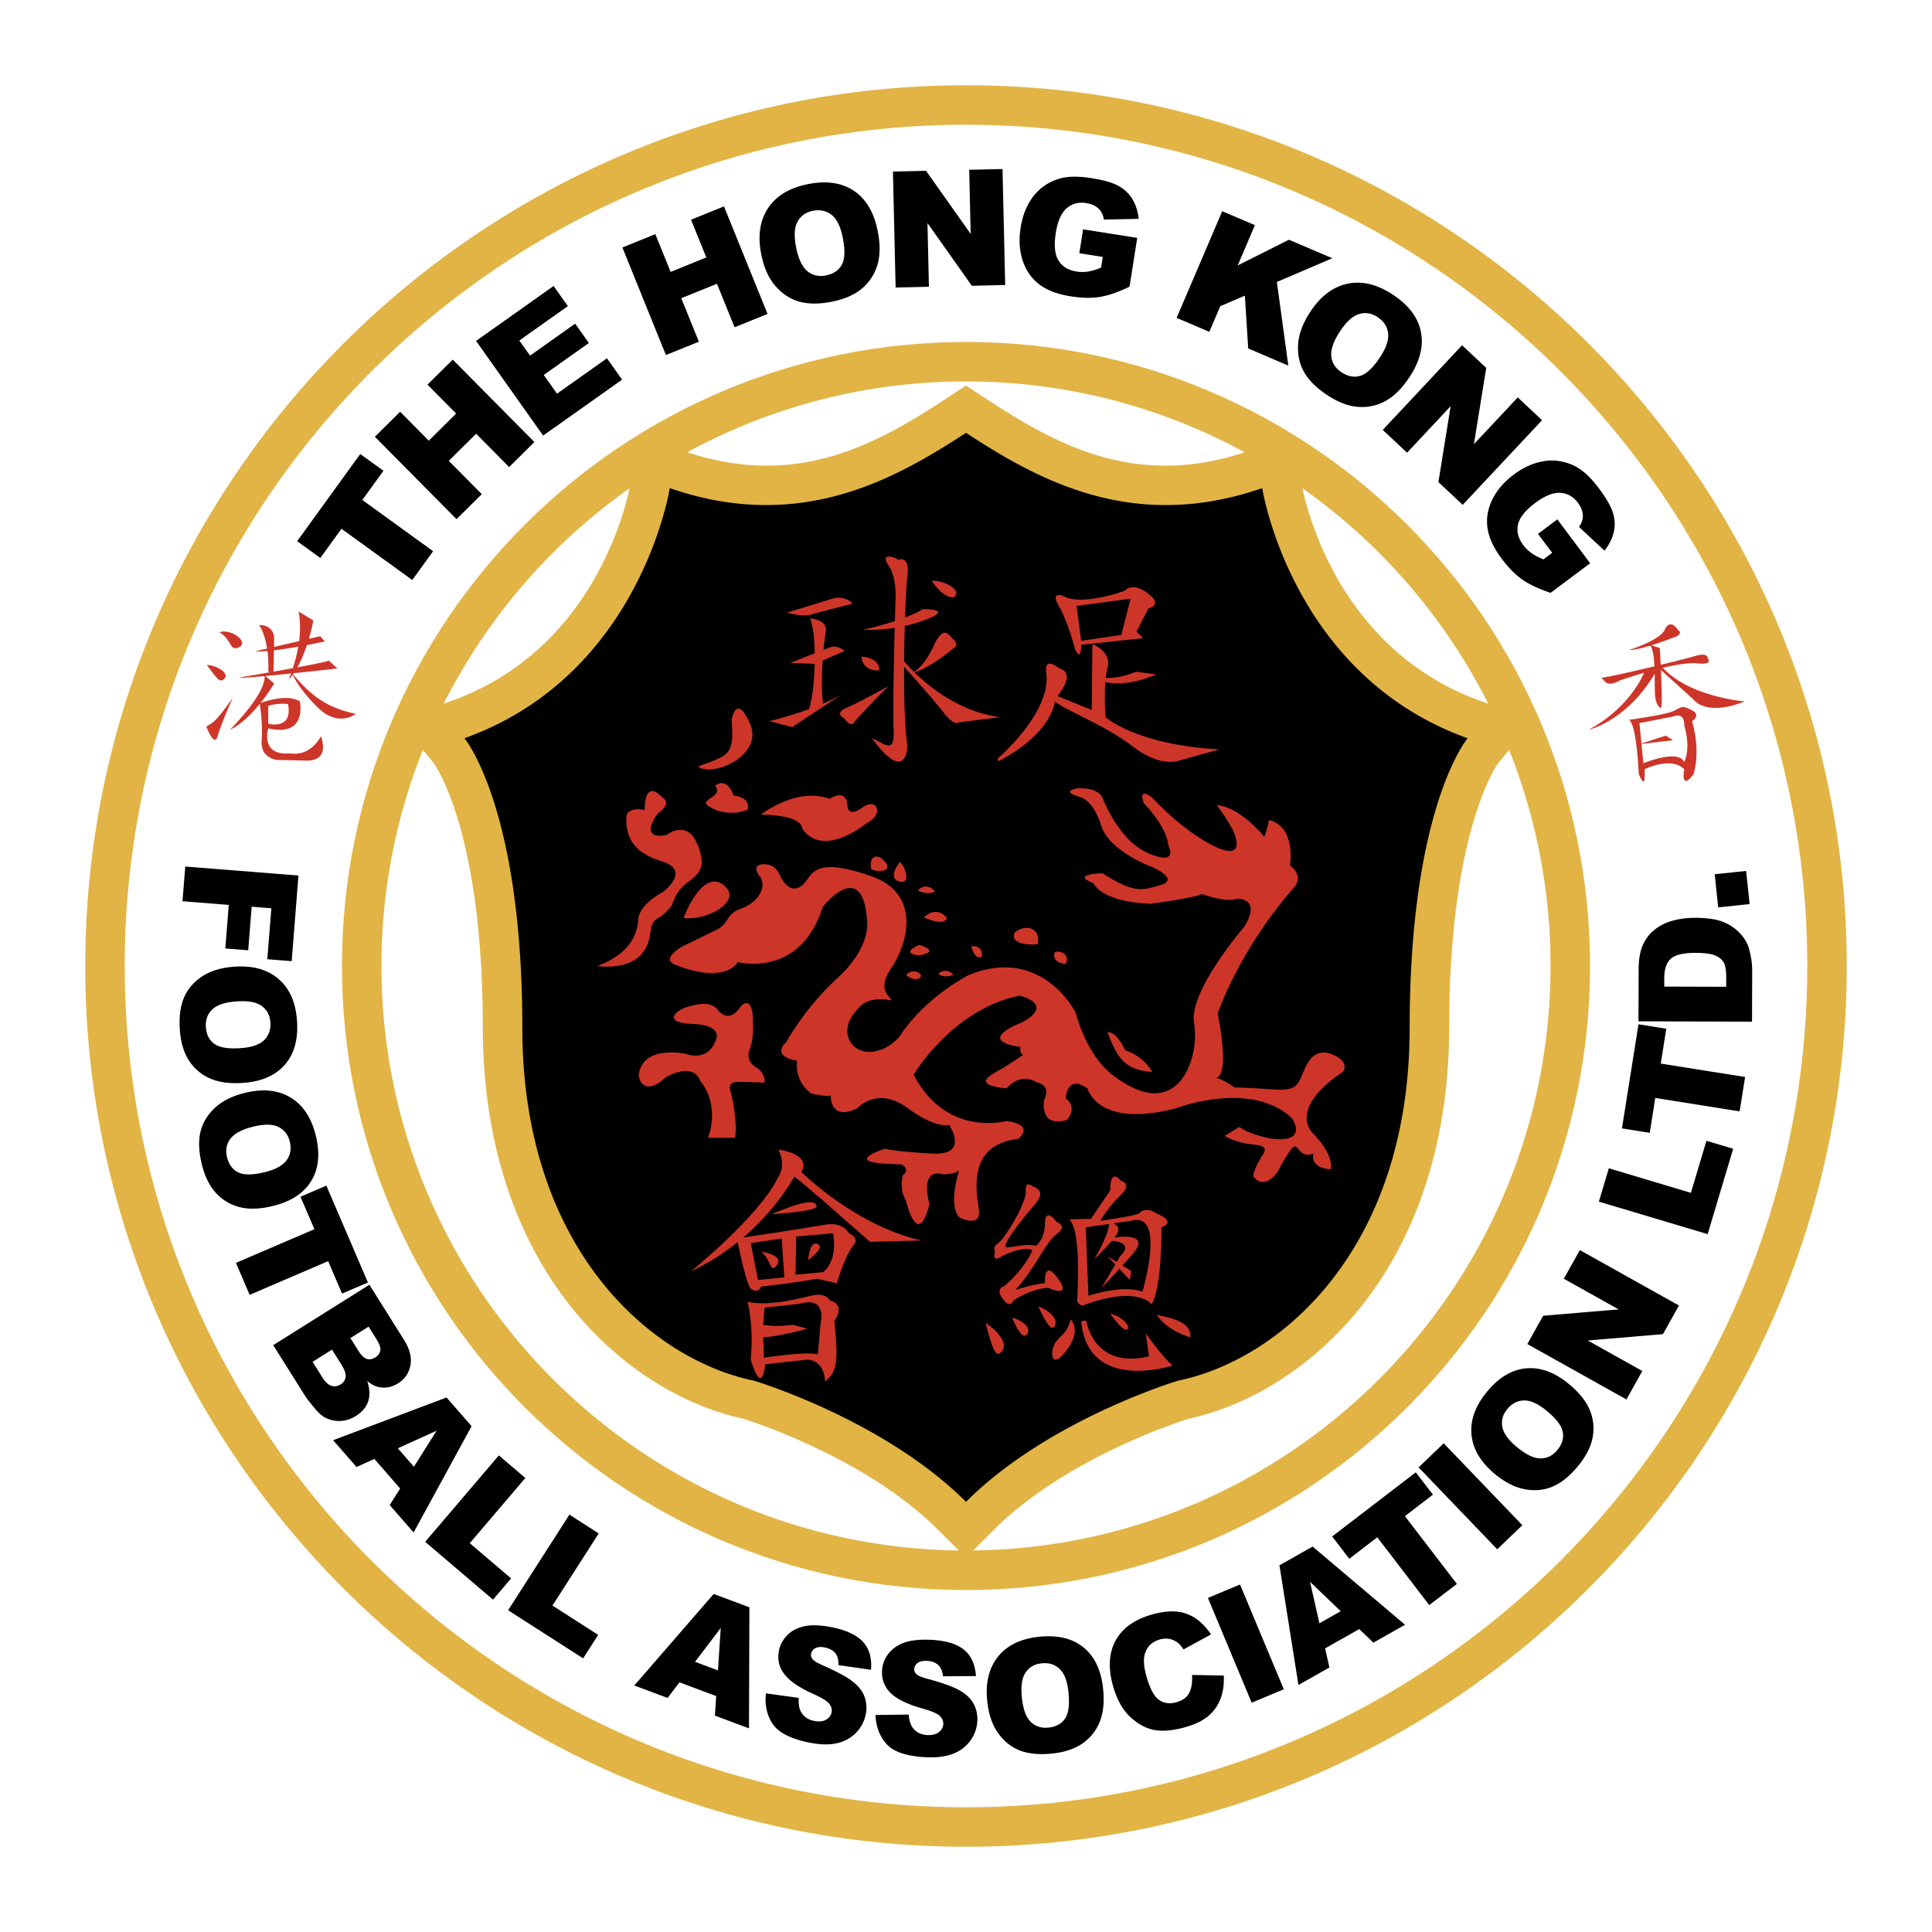 <svg xmlns="http://www.w3.org/2000/svg" width="2500" height="2500" viewBox="0 0 192.756 192.756"><g fill-rule="evenodd" clip-rule="evenodd"><path fill="#fff" d="M0 0h192.756v192.756H0V0z"/><path d="M8.504 96.378c0 48.454 39.42 87.874 87.874 87.874 48.454 0 87.874-39.42 87.874-87.874 0-48.454-39.42-87.874-87.874-87.874-48.454 0-87.874 39.42-87.874 87.874z" fill="#e1b445"/><path d="M12.444 96.378c0 46.282 37.652 83.935 83.934 83.935 46.28 0 83.935-37.652 83.935-83.935 0-46.281-37.654-83.933-83.935-83.933S12.444 50.097 12.444 96.378z" fill="#fff"/><path d="M96.378 34.118c-34.385 0-62.261 27.875-62.261 62.26 0 34.386 27.875 62.261 62.261 62.261s62.261-27.875 62.261-62.261c0-34.385-27.875-62.26-62.261-62.26z" fill="#e1b445"/><path d="M148.492 70.218l-.74-.273c-13.59-4.868-17.15-18.139-17.807-21.23a58.726 58.726 0 0 1 18.547 21.503zM124.184 45.124c-10.814 3.562-18.6-.626-25.646-5.24l-2.159-1.413-2.158 1.413c-7.049 4.614-14.834 8.802-25.648 5.24a57.97 57.97 0 0 1 27.806-7.066 57.97 57.97 0 0 1 27.805 7.066zM62.81 48.714c-.655 3.091-4.215 16.362-17.806 21.23l-.734.263a58.729 58.729 0 0 1 18.54-21.493zM38.058 96.378a58.009 58.009 0 0 1 4.133-21.561l1.075 1.312c.05.064 4.906 6.614 4.906 26.422 0 10.812 2.956 20.326 8.548 27.51 4.601 5.912 10.953 10.086 17.462 11.494 1.058.332 12.343 4.004 19.409 11.07l2.064 2.064c-31.825-.388-57.597-26.394-57.597-58.311zM97.1 154.689l2.064-2.064c7.066-7.066 18.348-10.736 19.408-11.07 6.51-1.408 12.861-5.582 17.465-11.494 5.592-7.184 8.547-16.697 8.547-27.51 0-19.81 4.857-26.358 4.906-26.422.039-.05.502-.612 1.074-1.312a57.981 57.981 0 0 1 4.133 21.561c0 31.917-25.771 57.923-57.597 58.311z" fill="#fff"/><path d="M125.932 48.698c-12.871 4.466-22.33-.788-29.554-5.517-7.224 4.729-16.682 9.982-29.554 5.517 0 0-2.89 18.652-20.49 24.957 0 0 5.779 6.831 5.779 28.896 0 22.068 12.872 33.102 23.118 35.203 0 0 12.938 3.875 21.147 12.084 8.21-8.209 21.147-12.084 21.147-12.084 10.246-2.102 23.117-13.135 23.117-35.203 0-22.066 5.781-28.896 5.781-28.896-17.601-6.305-20.491-24.957-20.491-24.957zM29.778 87.351l-.678 8.544-2.431-.193.404-5.083-1.965-.156-.344 4.346-2.284-.181.345-4.345-4.616-.366.275-3.462 11.294.896zM26.101 100.359c.53.385.821.924.873 1.617.055.729-.148 1.322-.607 1.783-.459.459-1.222.73-2.287.809-1.266.094-2.158-.043-2.677-.412s-.806-.926-.861-1.67c-.054-.719.153-1.307.621-1.762s1.272-.727 2.415-.811c1.151-.085 1.992.064 2.523.446zM20.1 97.463c-.841.578-1.434 1.295-1.778 2.154-.344.859-.47 1.918-.375 3.18.093 1.244.405 2.266.938 3.061a4.745 4.745 0 0 0 2.117 1.76c.879.377 1.979.516 3.3.418 1.819-.137 3.197-.744 4.133-1.826.935-1.082 1.333-2.557 1.193-4.424-.135-1.816-.755-3.193-1.859-4.133s-2.579-1.342-4.424-1.203c-1.324.097-2.405.435-3.245 1.013zM27.765 112.428c.588.285.968.766 1.14 1.439.18.707.083 1.328-.29 1.861-.373.533-1.077.932-2.111 1.193-1.23.312-2.132.332-2.707.059-.575-.273-.955-.771-1.139-1.496-.177-.699-.075-1.312.307-1.842s1.127-.936 2.237-1.219c1.119-.282 1.974-.282 2.563.005zm-6.413-1.815c-.729.715-1.188 1.525-1.377 2.43-.19.906-.129 1.971.182 3.197.307 1.209.792 2.16 1.455 2.852a4.732 4.732 0 0 0 2.389 1.365c.931.219 2.038.166 3.322-.16 1.769-.449 3.02-1.287 3.754-2.514.733-1.229.87-2.75.409-4.564-.448-1.766-1.298-3.014-2.548-3.748-1.25-.734-2.772-.873-4.566-.418-1.286.326-2.292.847-3.02 1.56zM32.56 118.293l4.148 9.662-2.58 1.107-1.389-3.236-7.83 3.363-1.37-3.191 7.831-3.361-1.39-3.237 2.58-1.107zM36.774 132.359l.815 1.297c.28.445.397.807.354 1.084-.044.279-.206.504-.484.68-.301.189-.586.242-.857.164-.271-.08-.551-.35-.839-.807l-.803-1.277 1.814-1.141zm-9.514 1.848l3.184 5.066c.134.215.452.623.953 1.229.378.455.718.762 1.018.922.48.25.992.367 1.533.346a3.102 3.102 0 0 0 1.56-.5c.611-.383 1.017-.863 1.219-1.439s.172-1.256-.088-2.039c.439.352.867.559 1.283.621.625.094 1.22-.035 1.787-.391.676-.426 1.088-1.025 1.238-1.803.15-.777-.062-1.623-.639-2.541l-3.454-5.498-9.594 6.027zm5.865.445l.939 1.494c.321.512.46.924.417 1.238a.999.999 0 0 1-.489.736c-.305.191-.612.24-.923.146-.311-.096-.625-.393-.94-.896l-.943-1.5 1.939-1.218zM39.692 144.498l3.865-1.752-2.26 3.592-1.605-1.84zm-.811 5.664l2.386 2.734 5.784-10.604-2.499-2.865-11.315 4.264 2.333 2.674 1.78-.807 2.574 2.951-1.043 1.653zM49.771 145.207l2.643 2.252-5.544 6.504 4.123 3.516-1.805 2.117-6.767-5.768 7.35-8.621zM56.81 151.117l2.924 1.875-4.613 7.194 4.561 2.925-1.502 2.342-7.484-4.799 6.114-9.537zM69.344 165.799l2.565-3.379-.278 4.234-2.287-.855zm1.983 5.367l3.4 1.271.04-12.078-3.561-1.33-7.922 9.133 3.324 1.242 1.182-1.557 3.667 1.371-.13 1.948zM76.42 168.947l3.275.451c-.039.551.022.988.181 1.312.254.525.704.854 1.348.984.483.1.879.061 1.188-.117.308-.176.494-.416.555-.719.059-.289-.012-.57-.211-.85-.205-.277-.74-.611-1.608-.998-1.42-.643-2.389-1.307-2.905-1.998-.527-.691-.702-1.473-.524-2.344.116-.57.39-1.078.822-1.52s1.005-.74 1.721-.898c.715-.156 1.646-.119 2.793.115 1.403.285 2.418.768 3.046 1.445s.894 1.605.801 2.787l-3.248-.467c.015-.514-.09-.912-.315-1.193-.226-.281-.578-.471-1.056-.568-.393-.08-.706-.055-.94.074a.8.8 0 0 0-.424.557c-.036.178.013.352.148.527.133.18.487.395 1.062.643 1.418.625 2.415 1.17 2.989 1.631.573.461.957.965 1.15 1.516a3.2 3.2 0 0 1 .105 1.73 3.614 3.614 0 0 1-.988 1.85c-.514.52-1.151.865-1.914 1.031-.763.168-1.674.145-2.734-.07-1.873-.383-3.094-1.01-3.662-1.885-.57-.873-.788-1.883-.655-3.026zM87.353 171.104l3.307-.041c.043.551.168.975.373 1.271.33.48.823.738 1.48.773.492.025.878-.072 1.157-.293.279-.221.426-.486.442-.795.015-.293-.097-.562-.335-.807-.244-.246-.824-.496-1.739-.75-1.5-.424-2.557-.938-3.17-1.543-.624-.605-.913-1.354-.867-2.24.03-.582.226-1.123.587-1.625.361-.5.884-.881 1.568-1.145.684-.26 1.611-.361 2.779-.301 1.431.074 2.506.398 3.228.975.72.578 1.123 1.457 1.207 2.639l-3.282.021c-.062-.51-.225-.889-.49-1.133-.265-.246-.642-.381-1.129-.406-.4-.02-.706.051-.918.213a.8.8 0 0 0-.336.613c-.01.182.065.348.225.5.158.158.54.318 1.146.479 1.496.408 2.562.797 3.198 1.168.636.369 1.091.812 1.364 1.326a3.22 3.22 0 0 1 .361 1.697 3.614 3.614 0 0 1-.703 1.975c-.431.592-1.011 1.027-1.739 1.307-.729.279-1.634.391-2.715.336-1.909-.1-3.209-.539-3.902-1.32-.694-.779-1.059-1.744-1.097-2.894zM102.318 166.877c.365-.543.895-.852 1.586-.926.727-.08 1.326.104 1.803.547.475.443.77 1.197.885 2.258.137 1.262.031 2.158-.32 2.689s-.898.836-1.641.916c-.717.078-1.311-.109-1.781-.561-.473-.451-.77-1.248-.893-2.387-.125-1.147-.004-1.993.361-2.536zm-2.693 6.096c.605.82 1.342 1.389 2.213 1.705.869.314 1.934.404 3.189.268 1.24-.135 2.252-.482 3.029-1.041s1.34-1.283 1.686-2.174c.348-.891.449-1.994.307-3.312-.197-1.814-.852-3.17-1.963-4.068-1.113-.898-2.6-1.246-4.461-1.045-1.812.197-3.168.863-4.07 1.998-.9 1.135-1.252 2.623-1.053 4.463.143 1.315.518 2.385 1.123 3.206zM118.93 167.111l3.166.061c.041.883-.07 1.662-.334 2.338s-.67 1.242-1.217 1.703-1.305.828-2.271 1.102c-1.17.334-2.176.432-3.018.301-.842-.135-1.656-.559-2.441-1.271-.787-.715-1.373-1.748-1.758-3.102-.512-1.803-.43-3.324.246-4.562.676-1.24 1.885-2.105 3.627-2.602 1.359-.385 2.506-.412 3.441-.078.934.334 1.752 1.023 2.455 2.064l-2.748 1.498c-.201-.303-.379-.516-.537-.639-.258-.207-.543-.342-.854-.404s-.637-.045-.975.051c-.756.215-1.25.686-1.479 1.416-.174.541-.123 1.301.154 2.277.344 1.211.76 1.988 1.25 2.334.49.344 1.066.424 1.727.236.637-.18 1.068-.498 1.293-.951.228-.453.318-1.043.273-1.772zM120.514 159.426l3.205-1.338 4.367 10.453-3.205 1.338-4.367-10.453zM131.639 161.953l-.938-4.139 3.062 2.938-2.124 1.201zm5.384 1.936l3.16-1.787-9.223-7.801-3.309 1.871 1.896 11.941 3.09-1.746-.432-1.906 3.408-1.928 1.41 1.356zM132.91 153.291l8.346-6.396 1.707 2.228-2.795 2.143 5.184 6.763-2.756 2.112-5.184-6.764-2.795 2.143-1.707-2.229zM141.535 146.402l2.504-2.404 7.846 8.172-2.506 2.404-7.844-8.172zM149.891 142.379c-.123-.645.035-1.234.475-1.775.461-.566 1.016-.859 1.666-.879.65-.018 1.389.309 2.219.982.984.801 1.537 1.514 1.662 2.137.123.625-.051 1.227-.521 1.807-.453.561-1.008.844-1.66.854s-1.424-.346-2.312-1.068c-.899-.73-1.408-1.416-1.529-2.058zm2.371 6.226c1.01.158 1.934.043 2.773-.346.84-.387 1.658-1.072 2.455-2.053.787-.969 1.262-1.926 1.422-2.869a4.75 4.75 0 0 0-.332-2.732c-.379-.877-1.084-1.734-2.111-2.57-1.416-1.15-2.836-1.654-4.258-1.51s-2.725.941-3.906 2.395c-1.148 1.414-1.645 2.842-1.486 4.283s.955 2.744 2.391 3.912c1.026.836 2.046 1.332 3.052 1.49zM152.383 134.094l1.574-2.819 7.537-.636-5.471-3.059 1.6-2.859 9.887 5.529-1.598 2.859-7.496.633 5.441 3.043-1.587 2.838-9.887-5.529zM159.52 119.887l.994-3.328 8.187 2.449 1.553-5.192 2.666.797-2.547 8.518-10.853-3.244zM161.822 112.58l1.651-10.387 2.773.442-.553 3.478 8.416 1.338-.545 3.43-8.416-1.34-.552 3.479-2.774-.44zM166.045 97.566c.002-.898.227-1.539.67-1.925.443-.386 1.264-.577 2.463-.573.906.003 1.561.091 1.965.266.402.174.686.415.846.723.16.307.24.822.238 1.545l-.004.85-6.182-.02.004-.866zm8.754 4.368l.016-5.16c.002-.615-.098-1.306-.303-2.071-.146-.558-.445-1.081-.895-1.568s-1.006-.869-1.674-1.145c-.666-.275-1.605-.415-2.814-.419a8.425 8.425 0 0 0-2.197.272c-.689.184-1.297.479-1.818.886s-.922.922-1.203 1.545c-.279.624-.422 1.445-.424 2.462l-.016 5.16 11.328.038zM171.424 90.53l-.346-3.307 3.135-.328.348 3.306-3.137.329zM29.647 53.995l6.295-8.699 2.315 1.674-2.108 2.913 7.063 5.112-2.08 2.873-7.062-5.112-2.109 2.913-2.314-1.674zM37.402 43.575l2.519-2.496 2.86 2.887 2.729-2.705-2.859-2.886 2.519-2.496 8.147 8.223-2.52 2.496-3.293-3.325-2.729 2.705 3.293 3.324-2.52 2.496-8.146-8.223zM47.497 34.014l7.737-5.482 1.424 2.01-4.843 3.431 1.068 1.507 4.501-3.189 1.367 1.929-4.501 3.19 1.324 1.868 4.983-3.531 1.51 2.13-7.878 5.581-6.692-9.444zM62.097 24.693l3.287-1.331 1.525 3.767 3.561-1.441-1.524-3.767 3.288-1.33 4.342 10.73-3.287 1.33-1.756-4.338-3.562 1.441 1.756 4.338-3.288 1.331-4.342-10.73zM79.56 22.133c.317-.586.822-.95 1.513-1.093.727-.15 1.353-.022 1.877.382.523.404.895 1.139 1.115 2.206.261 1.266.239 2.186-.064 2.758-.304.572-.827.935-1.569 1.088-.717.148-1.336.015-1.856-.398-.521-.414-.898-1.192-1.134-2.335-.238-1.153-.198-2.022.118-2.608zm-2.143 6.464c.694.776 1.497 1.282 2.41 1.519s2 .224 3.262-.035c1.246-.257 2.237-.707 2.971-1.35a4.852 4.852 0 0 0 1.5-2.373c.266-.939.262-2.071-.011-3.396-.375-1.825-1.171-3.14-2.387-3.945-1.216-.805-2.758-1.016-4.627-.63-1.818.375-3.129 1.182-3.934 2.423-.805 1.241-1.016 2.787-.635 4.637.272 1.324.756 2.374 1.451 3.15zM89.089 17.116l3.3-.076 4.455 6.294-.147-6.394 3.324-.076.266 11.573-3.324.076-4.43-6.261.146 6.359-3.324.077-.266-11.572zM107.686 25.263l.377-2.384 5.4.853-.77 4.872c-1.146.55-2.137.891-2.973 1.023-.834.132-1.797.112-2.889-.061-1.34-.211-2.395-.615-3.166-1.211-.77-.596-1.316-1.388-1.637-2.377-.32-.988-.387-2.075-.199-3.261.197-1.247.621-2.293 1.273-3.136s1.508-1.426 2.566-1.749c.828-.248 1.889-.27 3.184-.065 1.252.198 2.17.459 2.752.786a3.703 3.703 0 0 1 1.373 1.307c.332.545.543 1.203.635 1.973l-3.479.077c-.066-.454-.246-.822-.543-1.104s-.701-.464-1.215-.545c-.764-.12-1.414.053-1.953.52-.539.467-.9 1.283-1.084 2.448-.195 1.238-.105 2.159.27 2.762s.971.969 1.791 1.098c.389.062.77.063 1.143.006.373-.058.811-.188 1.311-.391l.168-1.071-2.335-.37zM121.941 21.07l3.262 1.394-1.719 4.022 5.12-2.569 4.322 1.848-5.533 2.368 1.142 8.343-4.002-1.71-.332-5.267-2.453 1.05-1.094 2.559-3.261-1.394 4.548-10.644z"/><path d="M135.576 31.339c.637-.194 1.252-.1 1.844.285.623.404.979.935 1.066 1.59.09.656-.162 1.44-.754 2.354-.705 1.084-1.365 1.724-1.984 1.918-.619.194-1.246.084-1.881-.329-.615-.398-.961-.927-1.041-1.587-.08-.66.197-1.479.832-2.458.641-.987 1.281-1.578 1.918-1.773zm-6.066 3.094c-.051 1.04.164 1.964.648 2.773.484.811 1.266 1.565 2.346 2.267 1.068.693 2.088 1.068 3.062 1.127a4.836 4.836 0 0 0 2.734-.635c.85-.481 1.643-1.29 2.379-2.424 1.014-1.563 1.371-3.058 1.072-4.485-.299-1.428-1.25-2.661-2.85-3.7-1.557-1.011-3.059-1.357-4.502-1.039-1.445.318-2.682 1.27-3.711 2.854-.735 1.135-1.127 2.222-1.178 3.262zM145.871 34.446l2.41 2.257-1.228 7.613 4.373-4.667 2.426 2.274-7.916 8.446-2.426-2.273 1.222-7.572-4.349 4.642-2.426-2.273 7.914-8.447zM153.445 53.263l1.934-1.445 3.273 4.378-3.951 2.954c-1.205-.406-2.152-.853-2.844-1.341-.689-.488-1.365-1.174-2.025-2.059-.812-1.087-1.287-2.112-1.424-3.077s.025-1.913.486-2.845c.459-.932 1.17-1.757 2.131-2.475 1.012-.756 2.047-1.209 3.102-1.357 1.057-.148 2.076.031 3.059.538.766.4 1.541 1.125 2.326 2.174.76 1.016 1.232 1.844 1.424 2.484.188.641.213 1.271.07 1.894s-.449 1.24-.922 1.856l-2.545-2.372c.27-.371.396-.762.381-1.17-.014-.409-.178-.821-.488-1.237-.463-.619-1.051-.949-1.762-.991-.713-.042-1.541.291-2.484.997-1.006.75-1.582 1.473-1.736 2.167-.15.693.021 1.372.518 2.037.236.315.508.583.816.801.307.219.711.431 1.209.634l.869-.649-1.417-1.896z"/><path d="M23.872 64.558c.985-.492-.788-1.872-1.97-1.478 1.28.789.985 1.971 1.97 1.478zM22.394 67.71c.493-.492-.591-1.28-1.772-1.379.984 1.281 1.28 1.873 1.772 1.379zM29.2 67.317c.21.44.912 1.728 2.553 3.316 2.036 1.97 3.743.591 3.743.591-3.025-.644-4.537-1.92-6.266-3.95l.074-.107c2.26-.235 4.353-.475 4.353-.475l-.854-.788c-.152.101-1.515.376-3.135.677.397-.708.712-1.497.953-2.222C31.655 64.165 32.41 64 32.41 64l-.459-.526-1.133.263c.307-1.047.443-1.839.443-1.839l-1.478-.886c.207.962.185 1.992.059 2.952l-2.503.582.015-.743s.131-1.445-1.511-1.445c0 0 .55.695.804 2.349l-1.198.278c.324.023.751.007 1.233-.035.075.58.112 1.265.081 2.07l.194.049c-1.72.302-3.15.542-3.15.542.206.042 1.25-.034 2.586-.156.047.384-.072 1.866-3.439 5.344 1.105-.505 2.161-1.586 2.964-2.573.049.313.308 2.08.188 3.69-.131 1.773 1.576 1.904 1.576 1.904s.263 0 2.824.065c2.562.065 1.51-2.43 1.51-2.43-1.182 2.167-3.086 1.707-3.086 1.707-3.021.263-2.167-2.495-2.167-2.495 3.94.919 3.152-2.693 3.152-2.693-1.246-.771-3.504.009-3.93.168.83-1.033 1.369-1.941 1.369-1.941l-.872-.756c.792-.073 1.68-.161 2.555-.252-.139.386-.239.613-.239.613.141-.148.274-.314.402-.489zm-2.438 3.119c.919-.328 1.97-.197 1.97-.197.525 2.627-1.97 1.97-1.97 1.97v-1.773zm.528-3.425l.042-2.127a44.296 44.296 0 0 0 2.425-.367 15.978 15.978 0 0 1-.54 2.147c-.635.117-1.295.235-1.927.347zM20.588 72.472s.788 2.167 1.117.985c.328-1.182 1.51-3.81 1.51-3.81-1.576 2.168-1.773 2.365-2.627 2.825zM165.904 66.628c1.23-.293 2.467-.509 3.309-.461 0 0 1.707.262 1.182-.46 0 0 .066-.657-1.248-.263-.504.151-1.893.504-3.457.883-.045-.946-.09-1.671-.09-1.671l-.828-.276c1.061-.329 2.012-.709 2.012-.709 1.312-.394.656-.788.656-.788-.854-1.248-1.314-.131-1.314-.131-.393 1.116-3.611 2.102-3.611 2.102.545 0 1.371-.204 2.152-.442.25.408.354 1.203.395 2.067-2.361.565-4.896 1.133-5.305 1.133.459.394.525.985 1.904.263 0 0 1.027-.36 2.371-.749-.4.909-1.879 3.716-5.523 5.675 0 0 3.764-.833 6.576-5.574.018.931 0 1.828.057 2.29.131 1.051.592 1.117.592 1.117.111-.263.053-2.185-.02-3.779l3.236 2.925s1.184 1.772 5.123.197c-.001 0-5.464-.414-8.169-3.349z" fill="#cd3529"/><path d="M168.752 70.831c-1.051-.525-.918-.263-1.838.131s-4.4.854-4.4.854.723.066.984 5.385c0 0 .592 1.577.592.197v-.657s2.627-1.314 3.939 0c0 0-.393 2.233.92.525 0 0 .789-2.102-.131-5.32 0 .001.987-.591-.066-1.115zm-.723 5.188c-.59-1.313-4.07.131-4.07.131l-.189-1.928 3.145-.37-.723-.46-2.426.789-.201-2.037 3.35-.657c1.248-.459 1.115.854 1.115.854.722 2.495-.001 3.678-.001 3.678zM88.99 99.826c-.395-.592-1.478-1.182 0-3.35 1.478-2.167 3.054-7.29-2.069-9.063s-5.714-.591-6.502.493-1.872 1.083-2.66-.69c0 0-.394-1.083-1.674-.985 0 0-1.182 0-.296 1.183.887 1.182-.394 2.758-1.872 3.251-1.478.492-1.182 1.478-2.365 2.069-1.182.591-3.447 1.675-3.447 1.675s-2.295 1.245-.69 1.871c4.039 1.576 5.714.494 6.207-.295 0 0 6.206 1.674 8.472-5.517 0 0 4.039-5.123 4.433 1.576 0 0 .295 2.562-2.956 5.517-3.251 2.955-5.123 6.402-5.123 6.402s-1.675 1.381 1.083 1.873c0 0-.394 1.871 1.379 3.25 0 0 1.674.395 1.97.197 0 0-.099 2.66 2.66 1.281 0 0 1.97-2.266 5.024 0 0 0 2.561 1.971 4.138 1.674 0 0 2.069 3.055-1.675 2.857 0 0-3.842-.197-4.729-.492 0 0-3.744 1.182-.394 1.477l2.069.1s.887.492.099 1.084c0 0-.394 1.379.295 2.463 0 0 1.182 5.121 2.365.393 0 0-1.084-3.645 1.379-2.955 0 0 1.182 0 1.576-.393 0 0-1.182 3.645.099 4.729 0 0 2.168 1.082 1.871-.887-.295-1.971-1.083-6.404 3.941-6.994 0 0 1.773-1.381-1.182-1.773 0 0-6.01 1.674-9.261-4.631 0 0 3.842-6.502 10.541-7.881 0 0 3.646.787.297 2.66 0 0-4.828 1.773-.197 2.463 0 0-.1.689.295.787 0 0-1.182.789-1.971 1.281-.787.492-3.645 1.674.297 2.068 0 0 1.279-1.674 3.053-.592 0 0 1.479.197.689 1.773 0 0-.492 2.76 2.266 1.971 0 0 1.184-1.182-.098-2.166 0 0 .098-2.463 2.168-.986 0 0 .984 4.039 8.865 1.971 0 0 7.389-2.857 11.525.984 0 0 1.773 2.463-1.969 2.07 0 0-2.266-.395-3.252-1.184l-1.477.887s.984.689 2.955.887c0 0 1.674 0 .787 1.084 0 0-.887 1.379-.887 2.068 0 0 .986 1.576 2.463-.492 0 0 .492-1.084 1.281-2.168.789-1.082.592.986 2.266.395 0 0-.492 1.379 1.676 1.576 0 0 .59-1.182-1.773-3.645 0 0-2.562-2.365 3.053-6.107 0 0 .592-.789-.59-1.479-1.184-.689-2.365-.689-3.152.984-.789 1.676-.592 2.463-3.252 2.268-2.66-.197-3.842-.197-3.842-.197s-1.084-.789-1.871-.986c0 0 1.477.395.195-6.402 0 0 1.971-6.01 7.389-12.315 0 0 1.479-1.182-.195-2.463 0 0 .689-3.743-2.07-4.531 0 0-.295 1.379-.492 1.674 0 0-2.363-2.956-4.729-3.152 0 0 1.773 2.365 1.871 3.251 0 0 .887 2.365-2.266.788-3.152-1.576-6.107-4.827-6.107-4.827s-1.379-1.083-.787.591c0 0 2.266 2.266 2.463 4.236 0 0 1.082 2.069-1.971.789-3.055-1.281-4.631-5.616-4.631-5.616s-.395-.985-2.463-.886c0 0-1.871.295.297.886 0 0 1.279.295 2.068 2.857.787 2.562 5.123 4.138 5.123 4.138s2.758 1.182.787 1.773-2.66.789-5.812-1.182c0 0-3.25.099-.887.985 0 0 .689 1.872 5.715 2.068 0 0 4.432-.59 5.121-.984 0 0 2.268.886 3.449.492 0 0 2.561-.197.787 2.758 0 0-5.615 6.502-5.023 9.654s-1.416 10.381-8.176 5.123c-2.66-2.068-3.646-6.207-3.646-6.207s-3.35-6.699-10.639-3.742c0 0-4.335 2.166-6.896 6.107 0 0-1.084 1.477-2.956 1.576-1.872.098-3.35-2.068-1.281-4.236.003 0 .889-1.479 3.451-.887z" fill="#cd3529"/><path d="M76.281 108.002l-2.693-.064s-.985-.066-.722.854.722 3.416.459 4.729h-2.692s1.313-3.086-.789-5.713c0 0-.459-1.904-3.415-.33 0 0-2.102 2.104-2.693-.064 0 0-.197-3.021 4.597-2.299 0 0 2.167.92 3.021-1.182 0 0 1.051-1.643-2.233-1.773-3.284-.133-1.511-1.445-.525-1.709.985-.262 2.364-.656 3.087.395 0 0 .985 1.248 2.036-.197 1.051-1.443 1.445.197 1.379 1.051 0 0 .197 1.773-.329 3.088 0 0-.459.984.657 1.707.001-.003.921.456.855 1.507zM68.203 91.584c.789-2.036 2.43-4.729 4.138-3.153 1.707 1.576-1.97 3.482-4.138 3.153zM59.6 96.378c2.43-.919 3.875-2.364 4.072-4.531 0 0-.131-1.445 2.43-2.824 0 0 2.956-2.167-.066-3.087-3.021-.92-3.612-2.562-3.546-4.532 0 0 .131-.919 1.839-.591 0 0-.132-3.218 1.773-1.248 0 0 1.051.526-.459 1.577 0 0-2.102 2.693.854 2.167 0 0 1.97-1.576 3.021.789 1.051 2.364.263 3.086-.919 3.94-1.182.854-1.511 2.167-1.511 2.167s-.394.788-1.51 1.445c-1.117.656-.197 2.036-1.642 3.611-1.446 1.577-4.336 1.117-4.336 1.117zM73.523 81.076c-1.313.066-1.97-.131-2.627-.525s-.591-.525 0-.919.854-.657.459-1.248c0 0 1.117-.985 1.839.985 0 0 1.773.131 1.379 1.445l-1.05.262zM75.887 81.273c1.708-1.183 4.335-2.496 6.896-1.576 0 0 1.708-1.183 1.773.788 0 0 .066 1.117 1.511.066s2.167.723.394 1.576c0 0-4.334 3.612-6.436.525 0 0 .197-1.314-4.138-1.379zM69.648 76.478c3.087-1.182 3.612-1.051 3.35-4.663 0 0 .46-2.758 1.839.394 1.379 3.153-3.744 5.386-5.189 4.269zM86.921 86.659c-.263-1.249.656-1.642 1.445-.592.788 1.051-1.314.92-1.445.592zM89.811 86.001c-.788.919-.919 1.839.066 1.97.984.132.459-1.444-.066-1.97zM91.583 88.826c.46-.526 1.183-.526 1.708.131.001 0-.853.394-1.708-.131zM92.175 91.518c.657-.591 1.511-.854 2.298.066 0 0-.131.919-2.298-.066zM91.715 94.276s-1.971.789-.066 1.051c0 .001 2.365-.328.066-1.051zM90.402 97.299c.394-.525 1.248-.525 1.51.064 0 0-.329.789-1.51-.064zM96.904 94.408c.723-.066 1.182.328 1.051 1.05 0 0-.658.46-1.051-1.05zM101.238 93.029c1.051-.854 2.627-.525 2.299 1.182 0-.001-2.891.263-2.299-1.182zM105.244 94.999c.656-.262 1.576.394 1.051 1.183 0 0-1.445-.132-1.051-1.183zM114.965 106.951c-2.824-.197-3.482-1.443-4.467-3.939 0 0 .723-.328 1.773 1.773 0 0 1.774.526 2.694 2.166zM85.049 60.224l-4.138 1.083s-.788.296-2.364-.197l4.827-1.478c.001 0 1.182-.098 1.675.592zM82.115 70.198c-.155-1.111-.139-2.863-.038-4.299l2.184-.946s-.592-.591-1.379-.395l-.717.28c.075-.798.16-1.47.225-1.856.197-1.182-1.576-1.281-1.576-1.281.311.739.453 2.06.475 3.479l-2.445.954 2.44.098c-.042 1.788-.274 3.701-.56 4.513a41.257 41.257 0 0 1-3.949 1.202l2.266.591 5.222-3.448c-.615.401-1.364.773-2.148 1.108zM91.233 67.077c1.761-.512 4.16-2.618 4.16-2.618s.131-.328-.263-.656c-.394-.329-.854-1.511-1.839.328 0 0-.916 2.229-2.105 2.901-.43-.425-.759-.791-.98-1.05.01-1.214.032-2.419.064-3.534a15.696 15.696 0 0 0 1.904-.55c3.284-1.182-.131-1.117-.131-1.117-.416.271-1.044.555-1.748.822.065-1.946.155-3.511.237-4.172.263-2.102-.919-1.576-.919-1.576-.394-.329-1.838-.722-.985.525s.722 3.284.722 3.284-.029.929-.066 2.297c-1.257.417-2.549.75-3.218.855 0 0 1.318.122 3.199-.177-.087 3.31-.199 8.413-.112 10.094.131 2.562-.788 1.511-2.167.919 3.546 4.794 3.546.722 3.546.722-.262-1.604-.343-4.711-.329-7.853.764.852 3.021 3.378 3.941 4.57 1.117 1.445 1.511.985 1.511.985l4.137-.526c-3.922-.509-6.931-2.876-8.559-4.473z" fill="#cd3529"/><path d="M84.425 70.633c-1.248.525-.197 1.051-.197 1.051s.657.919.985.395c.328-.526 3.415-3.613 3.415-3.613s-2.955 1.642-4.203 2.167zM87.709 66.89c.131-.985-1.117-1.38-1.773-1.38.196 1.577 1.773 1.38 1.773 1.38zM95.13 59.6c1.051-.722-1.117-1.773-2.167-1.642 1.248 1.839 2.167 1.642 2.167 1.642zM121.664 74.771l-3.811 1.051s-1.904.919-4.793-1.313c-2.891-2.233-6.766-3.612-7.816-4.532 0 0-.197 3.152-5.648 5.976l-.064-.262s5.385-4.597 4.859-8.538c0 0-.395-1.774 1.314-.46 0 0 1.771.263-.197 2.758l3.414 1.379.066-6.568s1.969.723 1.51 2.364c-.459 1.642-.197 4.925-.197 4.925s3.021 2.76 11.363 3.22z" fill="#cd3529"/><path d="M109.908 67.612c.984.065 2.035 0 3.414-.591l2.035.263s-2.955 1.445-5.516.657l.067-.329zM114.834 59.468s-1.576-1.576-2.627-.525c0 0-4.27 1.576-6.109.525 0 0-1.379-.591-.459.985s1.643 4.4 1.643 4.4.59 1.248.59-.525l6.174-.657-.656-.656 1.182-2.299c-.002 0 1.311-.328.262-1.248zm-2.957 3.875l-4.006.591-.459-3.481 5.385-.723-.92 3.613zM86.79 123.896s-7.027-6.24-7.553-6.502c0 0-3.152 6.107-10.311 9.457 0 0 6.765-5.451 8.669-9.326 0 0 .919-1.182.066-2.824 0 0 3.35.395 2.299 2.234 0 0 5.319 5.318 11.953 6.83l-5.123.131z" fill="#cd3529"/><path d="M77.004 121.137c3.677-1.574 4.4-1.312 4.466-.787.065.525-4.466.787-4.466.787zM84.688 123.043s-.525-1.182-2.364-.854c-1.839.328-8.801 1.379-8.801 1.379s.788 4.006 1.313 4.926c0 0 .656.723 1.116-.131 0 0 4.532-.525 5.517-.789l2.036.459s.657-2.494 1.642-3.809c.001.001.723-.656-.459-1.181zm-9.063 4.662l-.722-3.678 3.086-.459.263 3.875-2.627.262zm6.501-.787l-2.758.262.065-3.809 3.678-.328c.001 0 .592 2.561-.985 3.875zM82.783 129.742s-.329-.855-1.905-.461-4.466 1.051-6.305.592c0 0 .657 2.232.329 5.779 0 0 1.05 3.809 1.445.459l4.203-.459s1.642-.064 1.773 2.168c1.248-.986 1.313-2.037.919-6.043.001 0 1.249-1.576-.459-2.035zm-.919 2.297l-.263 3.088c-1.117-.328-5.385.328-5.385.328l-.066-2.035c1.642-.066 4.4-.855 4.4-.855l-1.445-.393c-1.839.262-2.956 0-2.956 0l.131-1.707 3.546-.395c2.76-.789 2.038 1.969 2.038 1.969zM114.309 133.025l.328 2.299c-5.518 1.312-6.24-3.48-6.24-3.48-.131-.197-.525 0-.525 0 .658 7.158 9.129 4.4 9.129 4.4-.921-.723-2.692-3.219-2.692-3.219zM106.82 131.646c-.395 1.312-.656 1.312-1.379 2.102-.723.787-.723 3.152.92 1.051 1.641-2.102.459-3.153.459-3.153zM105.113 132.434c.459-.395.262-1.379-1.512-2.102.001 0 1.051 2.496 1.512 2.102zM100.977 131.449s.854 2.168 1.379 1.773.261-1.247-1.379-1.773zM98.348 131.975s.723 3.414 1.314 3.086c.59-.329 1.117-1.313-1.314-3.086zM118.773 133.42c.066-1.381-1.379-1.84-3.35-2.234 1.052 1.642 3.35 2.234 3.35 2.234z" fill="#cd3529"/><path d="M110.762 131.055s1.312 1.904 1.707 1.576-.592-1.313-1.707-1.576zM104.588 128.494c2.363.984 1.117-.723 1.117-.723-1.643-2.43-1.445.262-1.445.262-.855 0-2.955.658-2.955.658 1.969-2.102 3.02-4.795 4.137-5.584 1.117-.787 0-1.182 0-1.182-1.182-1.51-1.182 0-1.182 0 0 1.84-.92 2.365-.92 2.365-.984-.264-2.758.262-2.955.131-.428-.285 1.641-2.824 2.824-4.203 1.182-1.379.328-1.643-.525-2.037-.461-.195-.328.855-.328.855-.264 1.576-2.168 4.596-2.76 4.99-.59.395-.328.789-.328.789-.328 1.379.789.459.789.459 2.297-1.051 2.955-.525 2.955-.525-1.051 2.232-2.891 3.613-2.891 3.613s-.854.195-.064 1.246c.787 1.051 1.051.133 1.051.133 2.101-1.313 3.48-1.247 3.48-1.247zM114.898 130.135c1.051-1.707.986-7.684.986-7.684 1.574-.59-.461-1.379-.461-1.379-1.248-.789-1.773 0-1.773 0-.854.328-3.875.723-3.875.723s.789-1.379 2.037-2.562c1.248-1.182 0-1.443 0-1.443-1.117-1.314-1.051.984-1.051.984l-1.904 2.824-2.168.066c1.248 1.182.787 7.684.787 8.078 0 .393.525.525.525.525 5.519-2.101 6.897-.132 6.897-.132zm-4.253-8.02c-.006 1.102-1.459 3.488-1.459 3.488s.812-.705 1.748-1.816c2.389.219.812 1.555.812 1.555l-.33.566c-1.713-1.037-.309-.189-.918-.566l.771.816-1.361 2.336s.486-.49 1.771-1.9l1.051 1.111.133-.918c-.338-.205-.627-.381-.877-.531.281-.311.592-.654.941-1.047 1.906-2.127-.869-1.867-1.729-1.746l.021-.025c.664-.83.254-1.215-.139-1.385l1.781-.258c3.545-.984 1.115 7.092 1.115 7.092-1.838-.787-5.385.395-5.385.395l-.264-6.83 2.318-.337zM75.953 124.881s2.299.328 1.576 1.314c-.722.985-.525-.461-1.576-1.314zM80.616 125.736c.132-1.184.46-1.971 1.051-1.578.591.395-1.051 1.578-1.051 1.578zM93.62 97.166s.657-.723 1.511.066c-.001 0-.789.459-1.511-.066z" fill="#cd3529"/></g></svg>